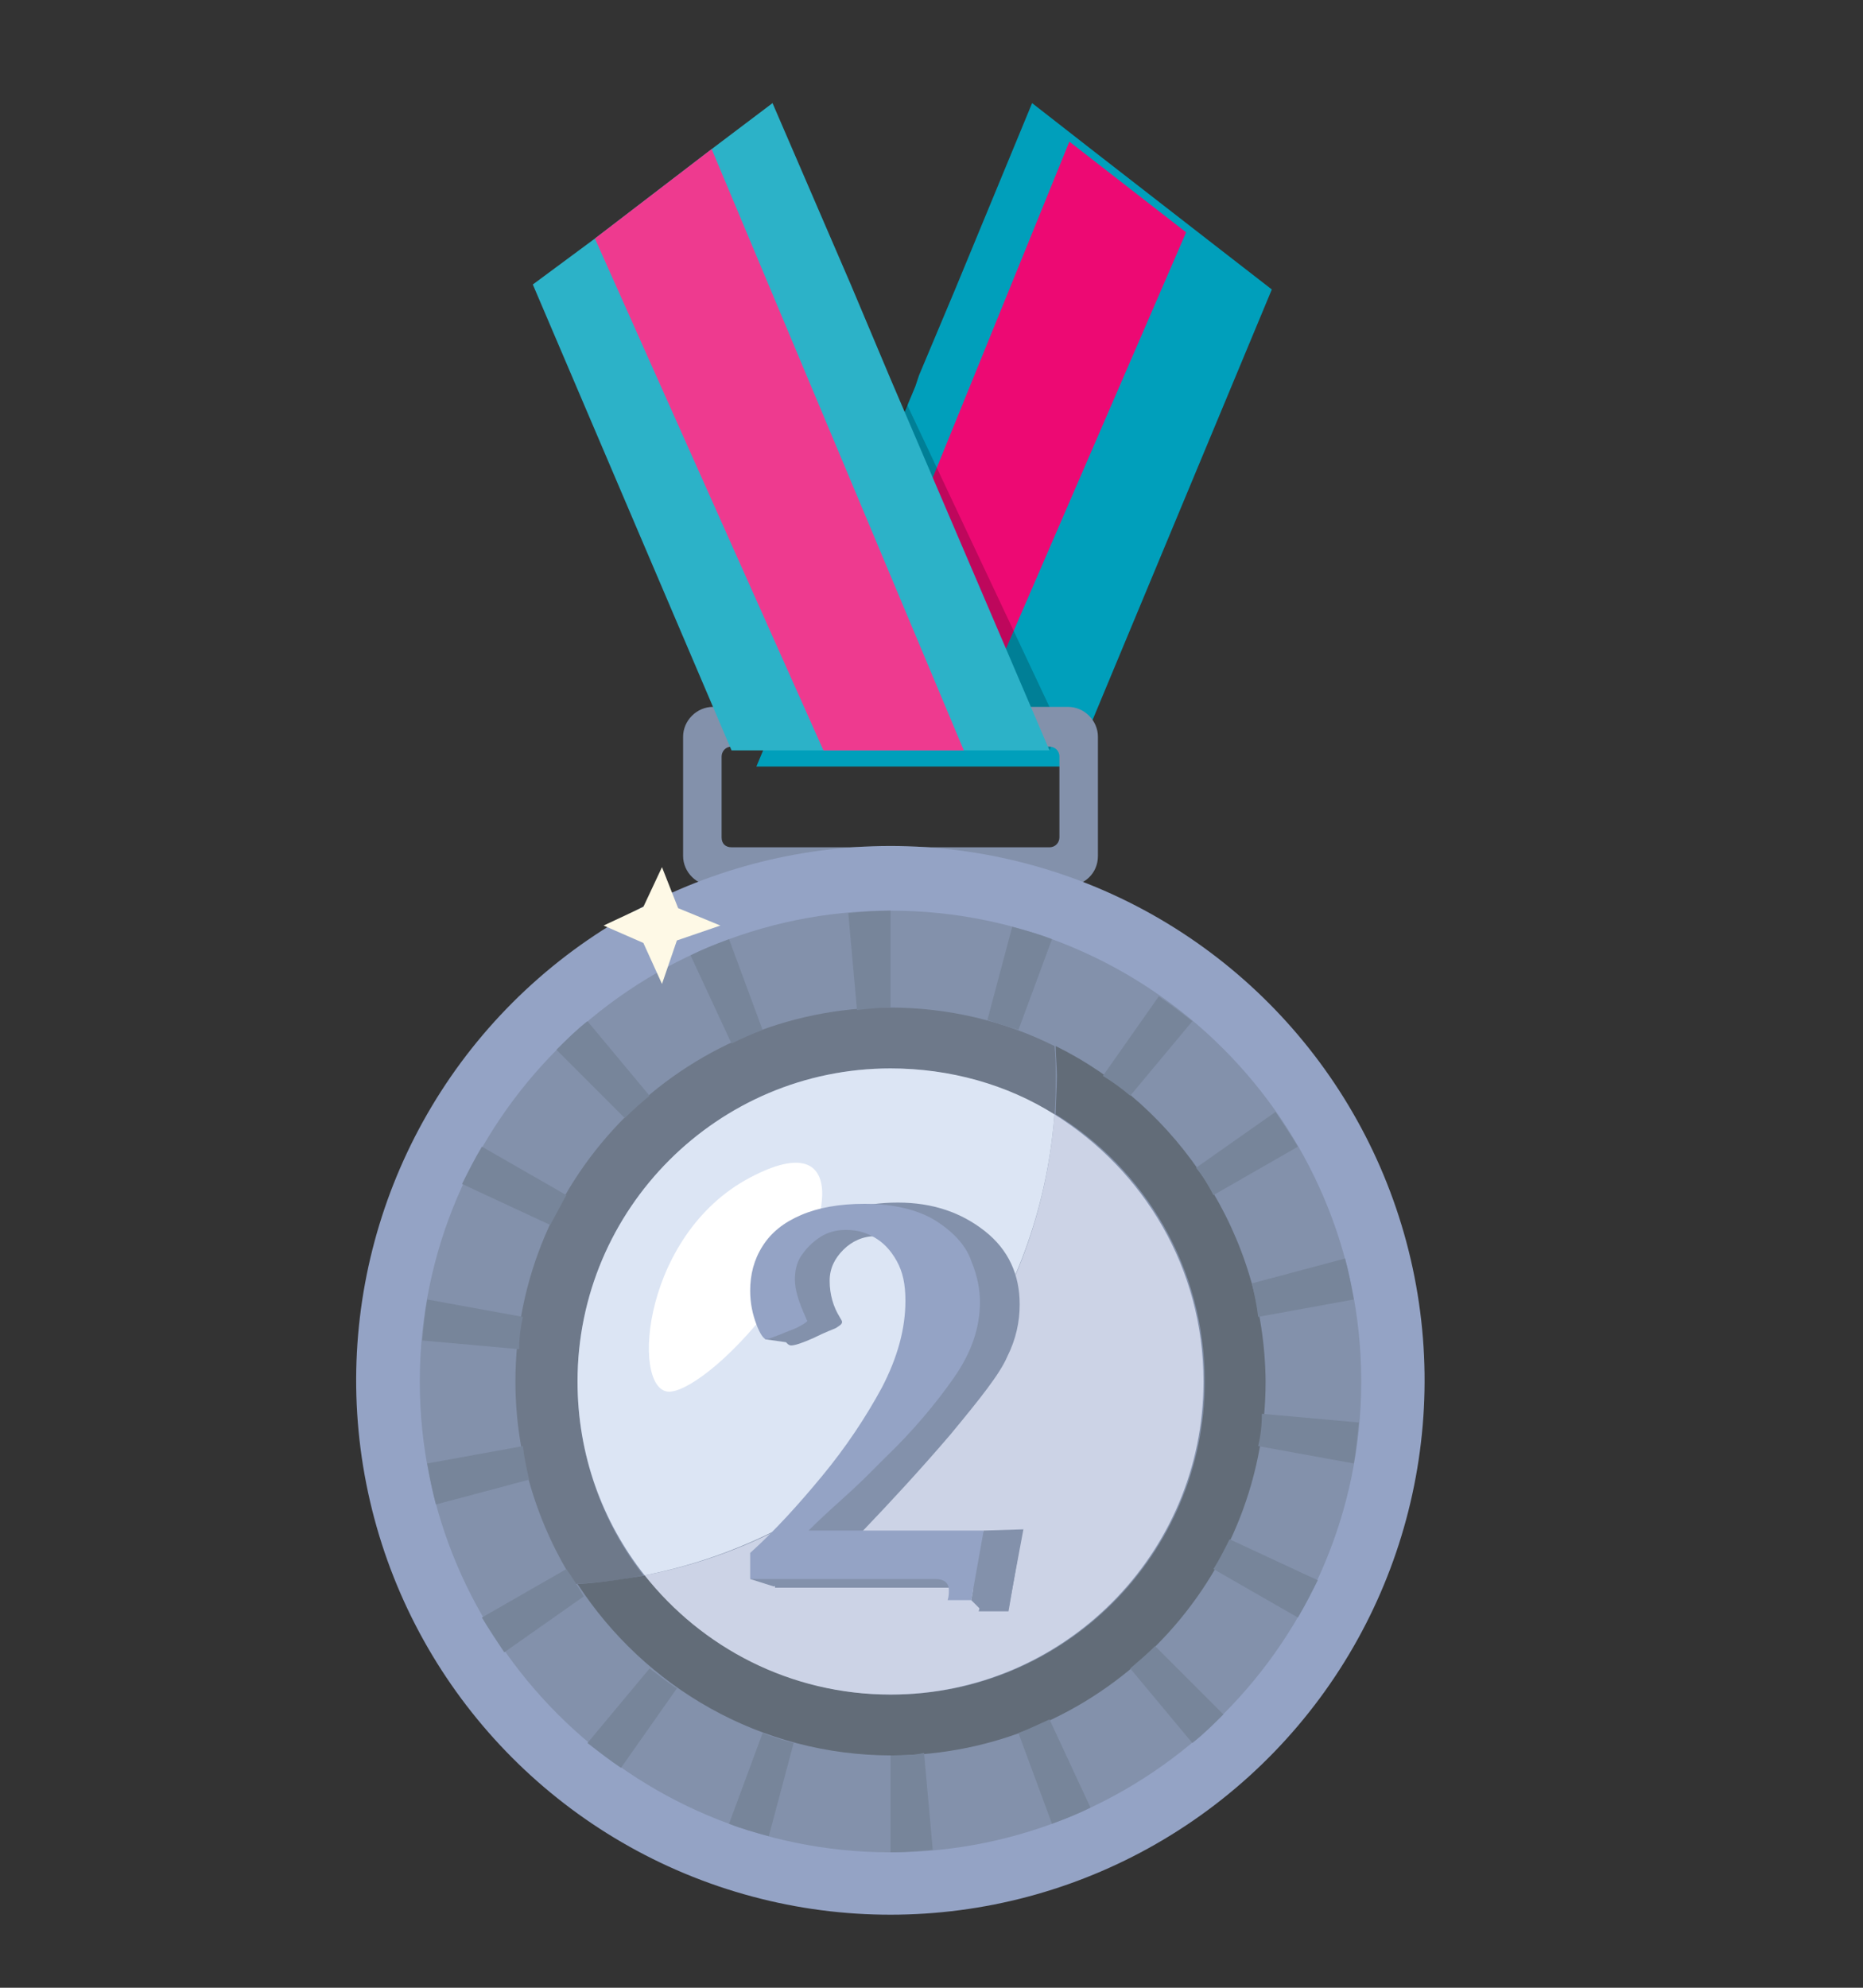 <?xml version="1.0" encoding="utf-8"?>
<!-- Generator: Adobe Illustrator 24.0.1, SVG Export Plug-In . SVG Version: 6.00 Build 0)  -->
<svg version="1.1" id="Layer_1" xmlns="http://www.w3.org/2000/svg" x="0px" y="0px"
     viewBox="0 0 150 160" style="enable-background:new 0 0 150 160;" xml:space="preserve">
<rect x="0" y="0" width="150" height="160" fill="#333333" stroke="none"/>
<style type="text/css">
	.st0{fill:#009FBB;}
	.st1{fill:#ED0973;}
	.st2{opacity:0.2;fill:#010101;}
	.st3{fill:#8391AB;}
	.st4{fill:#2CB2C8;}
	.st5{fill:#EE3A8F;}
	.st6{fill:#94A3C5;}
	.st7{fill:#6E798A;}
	.st8{fill:#626C78;}
	.st9{fill:#CCD3E6;}
	.st10{fill:#DCE5F4;}
	.st11{fill:#77859A;}
	.st12{fill:#FFFFFF;}
	.st13{fill:#FEF9E6;}
</style>
<polygon class="st0" points="102.4,23.3 87.2,59.8 86.5,61.7 60.9,61.7 73.7,31.1 74,30.2 76.9,23.3 83.1,8.3 88.1,12.2 97.5,19.5
	"/>
<polygon class="st1" points="95.5,18.7 77.8,59.6 66.5,59.6 86.1,11.4 "/>
<polygon class="st2" points="85.3,58.6 84.5,60.4 72.6,33.3 73,32.5 "/>
<path class="st3" d="M86,71.3H57.4c-1.3,0-2.4-1.1-2.4-2.4v-9.6c0-1.3,1.1-2.4,2.4-2.4H86c1.3,0,2.4,1.1,2.4,2.4v9.6
	C88.4,70.3,87.3,71.3,86,71.3z M58.9,68.2h25.6c0.5,0,0.8-0.4,0.8-0.8v-6.5c0-0.5-0.4-0.8-0.8-0.8H58.9c-0.5,0-0.8,0.4-0.8,0.8v6.5
	C58.1,67.9,58.4,68.2,58.9,68.2z"/>
<polygon class="st4" points="84.5,60.4 58.9,60.4 42.9,22.9 42.9,22.9 47.9,19.2 57.3,12 62.2,8.3 68.5,22.9 71.7,30.5 "/>
<polygon class="st5" points="77.6,60.4 66.3,60.4 47.9,19.2 57.3,12 "/>
<ellipse transform="matrix(0.307 -0.952 0.952 0.307 -56.185 145.228)" class="st6" cx="71.7" cy="111.2" rx="43" ry="43"/>
<path class="st3" d="M33.8,111.2c0,20.9,17,37.9,37.9,37.9c20.9,0,37.9-17,37.9-37.9s-17-37.9-37.9-37.9
	C50.8,73.3,33.8,90.3,33.8,111.2z"/>
<g>
	<path class="st7" d="M46.5,111.2C46.5,97.3,57.8,86,71.7,86c4.8,0,9.4,1.4,13.2,3.7c0.1-1,0.1-2.1,0.1-3.1c0-0.8,0-1.6-0.1-2.4
		c-4-2-8.5-3.1-13.3-3.1c-16.6,0-30.1,13.5-30.1,30.1c0,6,1.8,11.6,4.8,16.3c1.9-0.1,3.7-0.3,5.5-0.7
		C48.5,122.6,46.5,117.1,46.5,111.2z"/>
	<path class="st8" d="M85,84.2c0,0.8,0.1,1.6,0.1,2.4c0,1.1-0.1,2.1-0.1,3.1c7.2,4.4,12,12.4,12,21.5c0,13.9-11.3,25.2-25.2,25.2
		c-8,0-15.1-3.7-19.8-9.6c-1.8,0.3-3.6,0.6-5.5,0.7c5.4,8.3,14.7,13.8,25.3,13.8c16.6,0,30.1-13.5,30.1-30.1
		C101.8,99.4,94.9,89.1,85,84.2z"/>
	<path class="st9" d="M51.9,126.8c4.6,5.8,11.7,9.6,19.8,9.6c13.9,0,25.2-11.3,25.2-25.2c0-9.1-4.8-17-12-21.5
		C83.5,108.3,69.8,123.4,51.9,126.8z"/>
	<path class="st10" d="M46.5,111.2c0,5.9,2,11.3,5.4,15.6c17.9-3.5,31.6-18.6,33-37.1c-3.8-2.4-8.4-3.7-13.2-3.7
		C57.8,86,46.5,97.3,46.5,111.2z"/>
</g>
<g>
	<path class="st11" d="M71.7,81.1v-7.8c-1.1,0-2.3,0.1-3.4,0.2l0.7,7.8C69.9,81.2,70.8,81.1,71.7,81.1z"/>
	<path class="st11" d="M45.6,96.2l-6.8-3.9c-0.6,1-1.1,2-1.6,3l7.1,3.3C44.8,97.7,45.2,96.9,45.6,96.2z"/>
	<path class="st11" d="M52.3,88.2l-5-6c-0.9,0.7-1.7,1.5-2.5,2.3l5.5,5.5C51,89.3,51.7,88.7,52.3,88.2z"/>
	<path class="st11" d="M61.4,82.9l-2.7-7.3c-1.1,0.4-2.1,0.8-3.1,1.3l3.3,7.1C59.7,83.6,60.6,83.2,61.4,82.9z"/>
	<path class="st11" d="M82,82.9l2.7-7.3c-1-0.4-2.1-0.7-3.2-1l-2,7.5C80.3,82.4,81.1,82.6,82,82.9z"/>
	<path class="st11" d="M97.7,96.2l6.8-3.9c-0.6-1-1.2-1.9-1.8-2.8l-6.4,4.5C96.8,94.6,97.3,95.4,97.7,96.2z"/>
	<path class="st11" d="M101.3,116.4l7.7,1.4c0.2-1.1,0.3-2.2,0.4-3.3l-7.8-0.7C101.6,114.7,101.5,115.6,101.3,116.4z"/>
	<path class="st11" d="M101.3,106l7.7-1.4c-0.2-1.1-0.4-2.2-0.7-3.3l-7.5,2C101,104.2,101.2,105.1,101.3,106z"/>
	<path class="st11" d="M91,88.2l5-6c-0.9-0.7-1.8-1.4-2.7-2l-4.5,6.4C89.6,87.1,90.3,87.6,91,88.2z"/>
	<path class="st11" d="M82,139.5l2.7,7.3c1.1-0.4,2.1-0.8,3.1-1.3l-3.3-7.1C83.6,138.8,82.8,139.2,82,139.5z"/>
	<path class="st11" d="M71.7,141.3v7.8c1.1,0,2.3-0.1,3.4-0.2l-0.7-7.8C73.5,141.3,72.6,141.3,71.7,141.3z"/>
	<path class="st11" d="M97.7,126.3l6.8,3.9c0.6-1,1.1-2,1.6-3l-7.1-3.3C98.6,124.7,98.2,125.5,97.7,126.3z"/>
	<path class="st11" d="M91,134.3l5,6c0.9-0.7,1.7-1.5,2.5-2.3l-5.5-5.5C92.4,133.1,91.7,133.7,91,134.3z"/>
	<path class="st11" d="M42.1,116.4l-7.7,1.4c0.2,1.1,0.4,2.2,0.7,3.3l7.5-2C42.4,118.2,42.2,117.3,42.1,116.4z"/>
	<path class="st11" d="M45.6,126.3l-6.8,3.9c0.6,1,1.2,1.9,1.8,2.8l6.4-4.5C46.6,127.8,46.1,127,45.6,126.3z"/>
	<path class="st11" d="M61.4,139.5l-2.7,7.3c1,0.4,2.1,0.7,3.2,1l2-7.5C63.1,140.1,62.2,139.8,61.4,139.5z"/>
	<path class="st11" d="M42.1,106l-7.7-1.4c-0.2,1.1-0.3,2.2-0.4,3.3l7.8,0.7C41.8,107.7,41.9,106.9,42.1,106z"/>
	<path class="st11" d="M52.3,134.3l-5,6c0.9,0.7,1.8,1.4,2.7,2l4.5-6.4C53.7,135.4,53,134.8,52.3,134.3z"/>
</g>
<path class="st12" d="M54.1,112c-3.3,0.6-2.7-12.1,5.9-17c8.6-4.8,6.9,3.8,3,8.9C59.2,109.2,55.6,111.8,54.1,112z"/>
<polygon class="st13" points="53.3,79.2 51.8,75.9 48.6,74.5 51.8,73 53.3,69.8 54.6,73.1 58,74.5 54.5,75.7 "/>
<g>
	<g>
		<path class="st3" d="M62.4,127.7v-2.1c8.1-7.4,12.2-14.2,12.2-20.3c0-1.8-0.4-3.2-1.1-4.2c-0.7-1.1-1.7-1.6-3-1.6
			c-1,0-1.9,0.4-2.6,1.1c-0.7,0.7-1.1,1.5-1.1,2.5c0,1.1,0.3,2.1,0.8,2.9c0.1,0.2,0.2,0.3,0.2,0.4c0,0.2-0.2,0.3-0.5,0.5
			c-0.2,0.1-0.8,0.3-1.8,0.8c-0.9,0.4-1.5,0.6-1.8,0.6c-0.3,0-0.6-0.4-0.9-1.3c-0.3-0.8-0.5-1.7-0.5-2.7c0-2.2,1-4,2.9-5.4
			c1.9-1.4,4.3-2.1,7.1-2.1c2.8,0,5.1,0.8,7,2.3c1.9,1.5,2.8,3.5,2.8,5.9c0,1.4-0.3,2.8-1,4.2c-0.6,1.4-2.2,3.4-4.6,6.3
			c-2.4,2.8-4.8,5.4-7.1,7.8h12.9l-1.1,6.4h-2.4c0.1-0.3,0.1-0.6,0.1-0.9c0-0.4-0.1-0.7-0.3-0.8c-0.2-0.1-0.7-0.2-1.4-0.2H62.4z"/>
	</g>
	<polygon class="st3" points="78.9,129.5 78.2,128.8 79.2,123.2 82.4,123.1 81.2,129.5 	"/>
	<polygon class="st3" points="61.6,107.8 63.7,108.1 67.3,106.6 66.6,106.3 64.5,106.1 61.6,107.5 	"/>
	<polygon class="st3" points="62.3,127.7 60.4,127.1 64.1,126.3 64.1,127 	"/>
	<g>
		<path class="st6" d="M79.2,123.2l-1,5.6h-1.9c0.1-0.3,0.1-0.6,0.1-0.8c0-0.6-0.4-0.9-1.1-0.9H60.4V125c2-1.8,3.9-3.9,5.8-6.2
			s3.5-4.7,4.8-7.1c1.3-2.5,1.9-4.8,1.9-7c0-1.3-0.2-2.3-0.7-3.2c-0.5-0.9-1.1-1.5-1.8-1.9C69.7,99.2,69,99,68.1,99
			c-0.8,0-1.5,0.2-2.1,0.6c-0.6,0.4-1.1,0.9-1.5,1.5c-0.4,0.6-0.5,1.3-0.5,1.9c0,0.8,0.3,1.8,0.9,3.1c0,0.1,0.1,0.2,0.1,0.2
			c0,0.1-0.3,0.3-0.9,0.6l-1.5,0.6c-0.5,0.2-0.8,0.3-0.9,0.3c-0.2,0-0.5-0.4-0.8-1.2c-0.3-0.8-0.5-1.7-0.5-2.7c0-1.3,0.3-2.5,1-3.6
			c0.7-1.1,1.7-1.9,3.1-2.5c1.4-0.6,3.1-0.9,5.1-0.9c2.4,0,4.4,0.5,5.8,1.4c1.4,0.9,2.4,2,2.8,3.2c0.5,1.2,0.7,2.3,0.7,3.3
			c0,2.1-0.7,4.1-2.1,6.1c-1.4,2-3.2,4.2-5.6,6.5c-0.1,0.1-0.6,0.6-1.4,1.4c-0.8,0.8-1.8,1.7-2.8,2.6c-1.1,1-1.7,1.6-1.9,1.8H79.2z"
			/>
	</g>
</g>
</svg>
